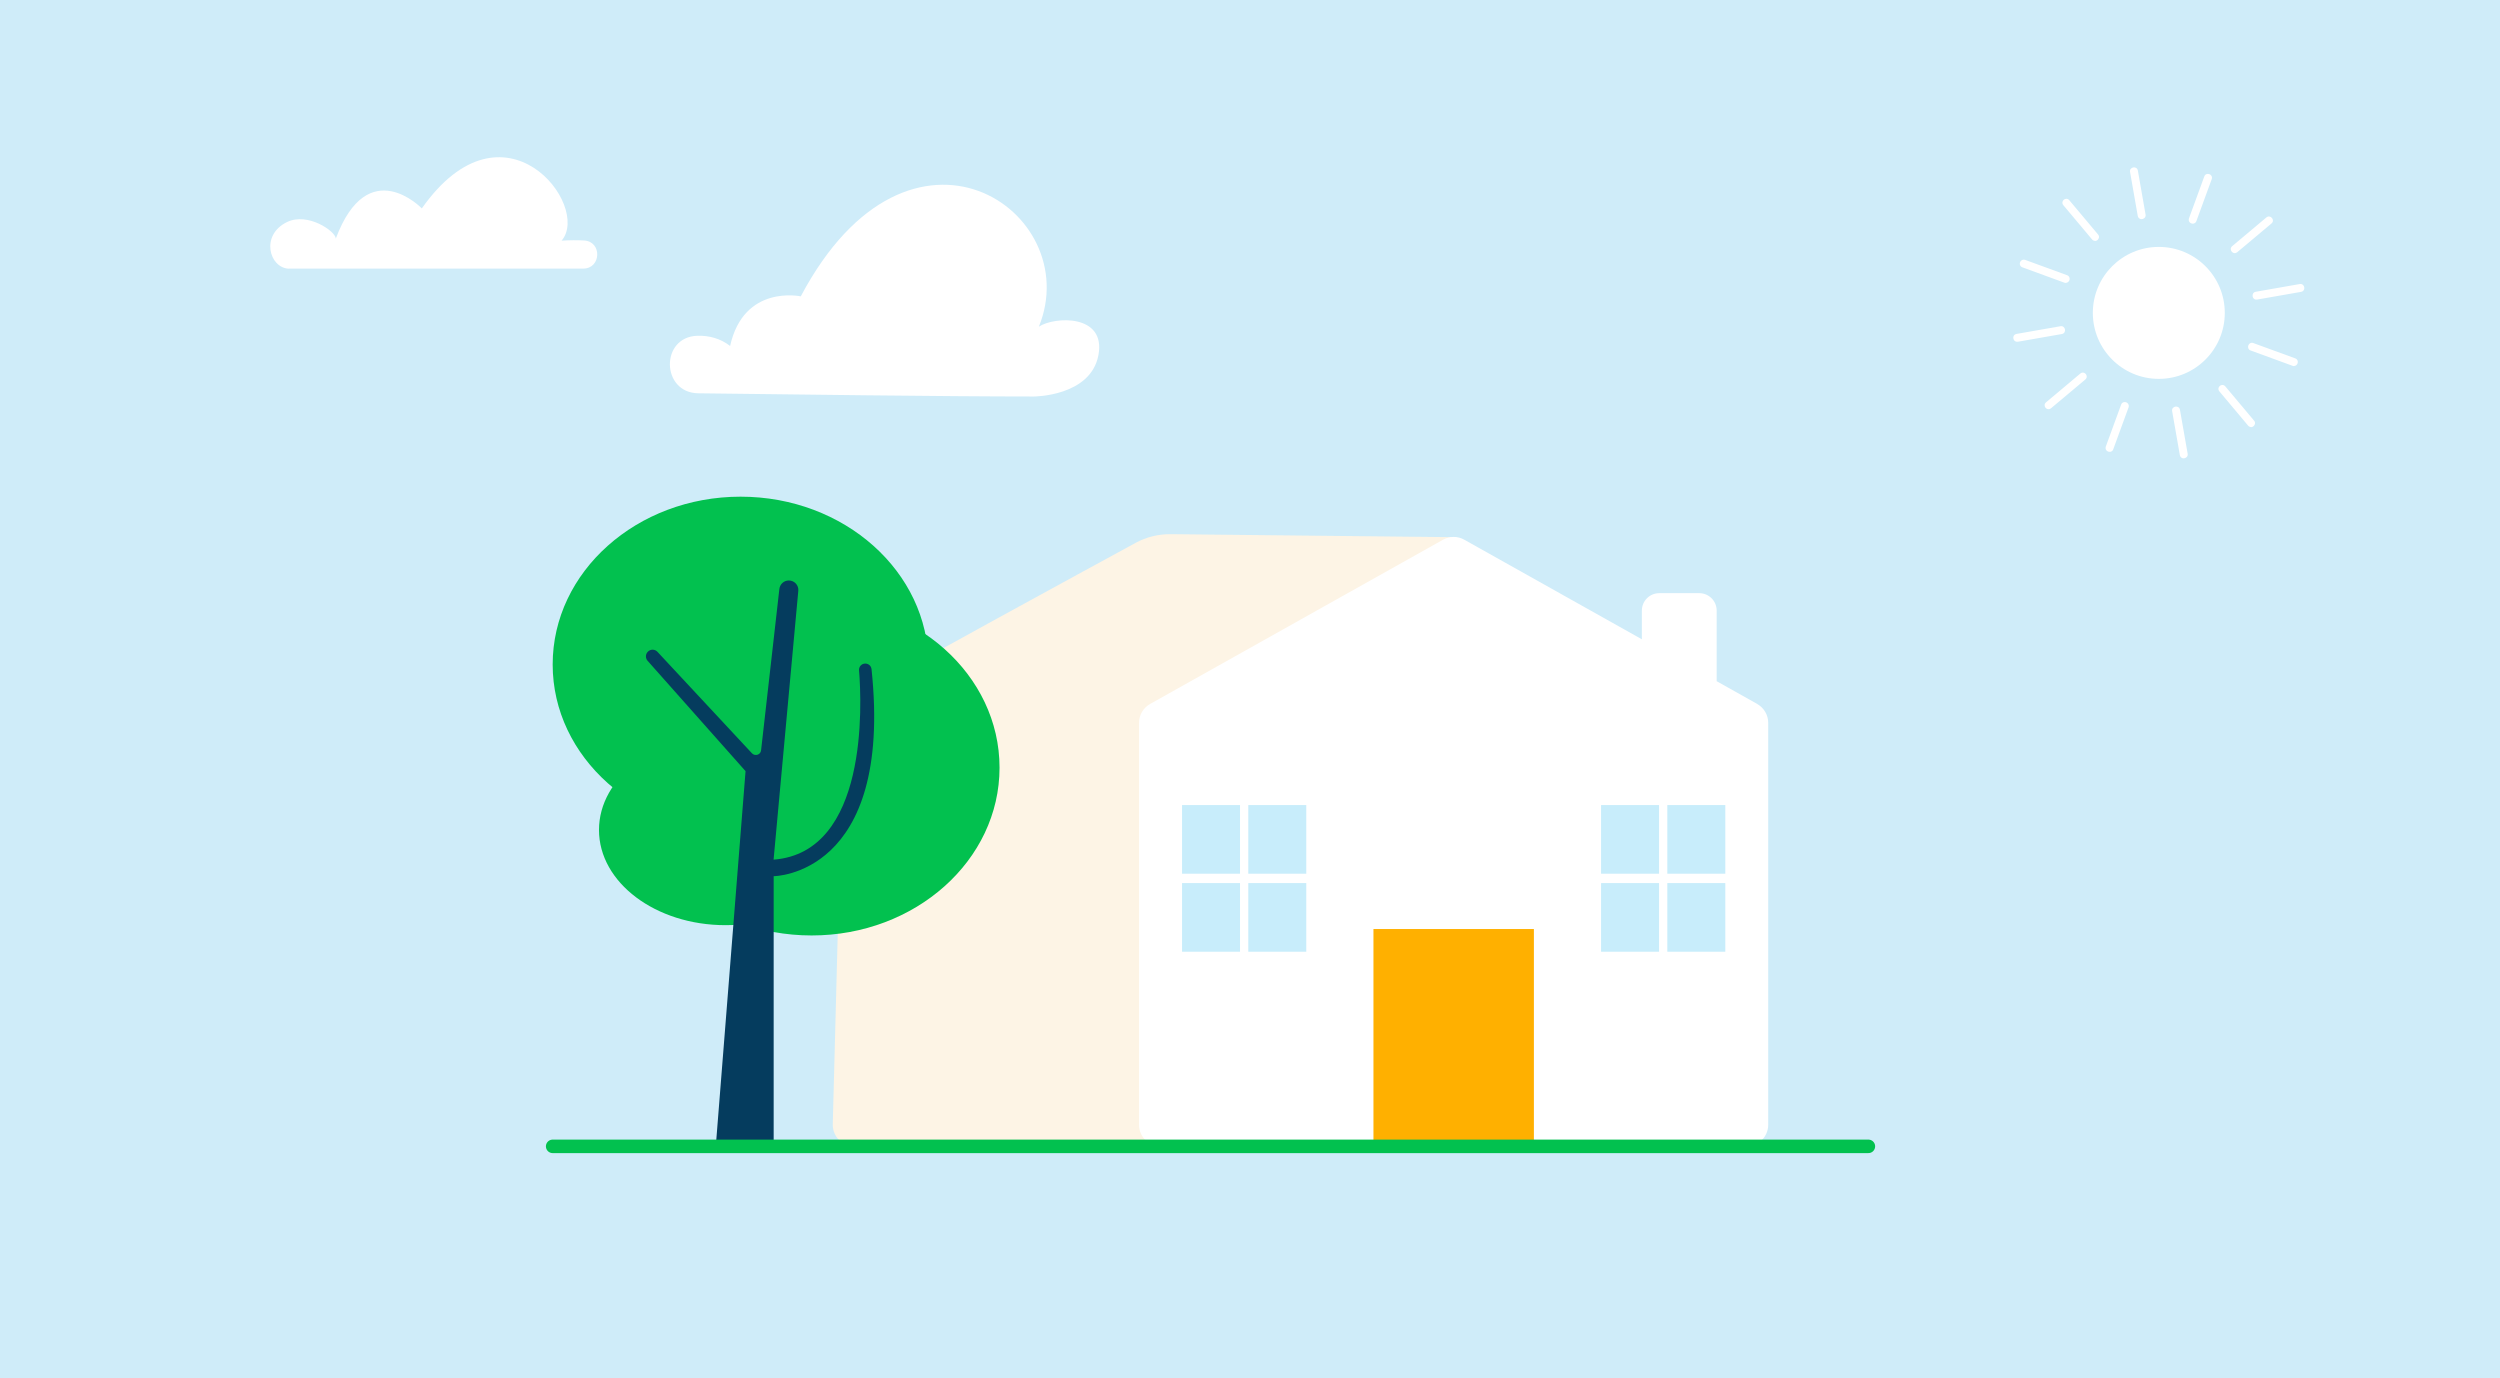 <?xml version="1.0" encoding="UTF-8"?> <svg xmlns="http://www.w3.org/2000/svg" width="370" height="204" viewBox="0 0 370 204" fill="none"><path d="M370 0H0V204H370V0Z" fill="#CFECF9"></path><path d="M42.75 39.753H86.311C89.003 39.753 89.126 35.727 86.433 35.591C85.44 35.537 84.339 35.537 83.115 35.618C87.562 30.45 74.574 13.614 62.429 30.845C62.429 30.845 54.473 22.562 49.699 35.306C49.686 34.258 45.579 31.375 42.491 32.858C38.493 34.789 39.853 39.657 42.75 39.766V39.753Z" fill="white"></path><path d="M103.202 49.694C97.694 49.871 97.843 58.14 103.351 58.208C116.271 58.358 139.527 58.684 152.991 58.684C152.991 58.684 161.41 58.684 162.566 52.564C163.722 46.444 156.051 46.825 153.753 48.348C160.73 31.239 134.659 13.382 118.515 43.86C118.515 43.86 110.083 42.038 108.057 51.204C106.615 50.075 104.888 49.64 103.202 49.694Z" fill="white"></path><path d="M173.242 79.057C171.447 79.043 169.665 79.478 168.087 80.335C160.213 84.619 135.284 98.206 127.383 102.748C125.819 103.646 124.839 105.278 124.799 107.086L123.248 166.464C123.248 168.232 124.676 169.66 126.444 169.66H213.171C214.939 169.66 216.367 168.232 216.367 166.464L215.511 79.506L173.255 79.057H173.242Z" fill="#FDF4E5"></path><path d="M260.078 104.19L254.067 100.817V90.358C254.067 88.944 252.911 87.788 251.496 87.788H245.567C244.152 87.788 242.996 88.944 242.996 90.358V94.615L216.707 79.873C215.742 79.329 214.559 79.329 213.579 79.873L170.209 104.19C169.203 104.761 168.577 105.822 168.577 106.978V166.464C168.577 168.232 170.005 169.66 171.773 169.66H258.5C260.268 169.66 261.696 168.232 261.696 166.464V106.978C261.696 105.822 261.071 104.761 260.064 104.19H260.078Z" fill="white"></path><path d="M245.539 119.15H236.958V129.309H245.539V119.15Z" fill="#C8EDFB"></path><path d="M255.345 119.15H246.763V129.309H255.345V119.15Z" fill="#C8EDFB"></path><path d="M245.539 130.696H236.958V140.855H245.539V130.696Z" fill="#C8EDFB"></path><path d="M255.345 130.696H246.763V140.855H255.345V130.696Z" fill="#C8EDFB"></path><path d="M183.523 119.15H174.942V129.309H183.523V119.15Z" fill="#C8EDFB"></path><path d="M193.329 119.15H184.747V129.309H193.329V119.15Z" fill="#C8EDFB"></path><path d="M183.523 130.696H174.942V140.855H183.523V130.696Z" fill="#C8EDFB"></path><path d="M193.329 130.696H184.747V140.855H193.329V130.696Z" fill="#C8EDFB"></path><path d="M227.016 137.496H203.271V169.66H227.016V137.496Z" fill="#FFB000"></path><path d="M107.377 136.925C117.72 136.925 126.104 130.617 126.104 122.835C126.104 115.054 117.72 108.746 107.377 108.746C97.034 108.746 88.65 115.054 88.65 122.835C88.65 130.617 97.034 136.925 107.377 136.925Z" fill="#02C14F"></path><path d="M109.607 123.175C124.967 123.175 137.419 112.057 137.419 98.342C137.419 84.626 124.967 73.508 109.607 73.508C94.247 73.508 81.795 84.626 81.795 98.342C81.795 112.057 94.247 123.175 109.607 123.175Z" fill="#02C14F"></path><path d="M120.12 138.448C135.48 138.448 147.932 127.33 147.932 113.614C147.932 99.899 135.48 88.781 120.12 88.781C104.76 88.781 92.308 99.899 92.308 113.614C92.308 127.33 104.76 138.448 120.12 138.448Z" fill="#02C14F"></path><path d="M105.976 169.66H114.503V129.676C114.503 129.676 132.211 129.622 128.987 99.035C128.933 98.559 128.539 98.206 128.063 98.206C127.519 98.206 127.097 98.668 127.138 99.198C127.546 104.176 128.511 126.154 114.49 127.228L118.148 87.448C118.23 86.618 117.577 85.911 116.747 85.911C116.027 85.911 115.428 86.455 115.347 87.162L112.64 111.044C112.572 111.71 111.756 111.969 111.294 111.493L97.299 96.465C96.918 96.057 96.266 96.043 95.871 96.465C95.518 96.832 95.504 97.417 95.844 97.798L110.342 114.131L105.935 169.66H105.976Z" fill="#053C5E"></path><path d="M81.795 169.66H276.52" stroke="#02C14F" stroke-width="2" stroke-miterlimit="10" stroke-linecap="round"></path><path d="M319.504 56.073C324.897 56.073 329.269 51.701 329.269 46.308C329.269 40.915 324.897 36.543 319.504 36.543C314.111 36.543 309.739 40.915 309.739 46.308C309.739 51.701 314.111 56.073 319.504 56.073Z" fill="white"></path><path d="M303.456 60.302L305.169 58.861L307.889 56.576L308.515 56.045C308.923 55.706 308.393 55.066 307.985 55.406L306.271 56.848L303.551 59.133L302.925 59.663C302.517 60.003 303.048 60.642 303.456 60.302Z" fill="white"></path><path d="M303.197 60.561C303.197 60.561 303.075 60.561 303.007 60.533C302.803 60.465 302.64 60.275 302.613 60.057C302.572 59.867 302.653 59.677 302.817 59.541L307.889 55.284C308.053 55.148 308.257 55.107 308.433 55.175C308.637 55.243 308.801 55.434 308.828 55.651C308.869 55.842 308.787 56.032 308.624 56.168L303.551 60.425C303.442 60.52 303.32 60.561 303.184 60.561H303.197ZM308.243 55.474C308.243 55.474 308.148 55.488 308.093 55.529L303.021 59.785C302.953 59.84 302.926 59.908 302.939 59.989C302.953 60.085 303.034 60.18 303.116 60.207C303.197 60.234 303.265 60.207 303.333 60.166L308.406 55.91C308.474 55.855 308.502 55.787 308.488 55.706C308.474 55.61 308.393 55.515 308.311 55.488C308.284 55.488 308.257 55.488 308.243 55.488V55.474Z" fill="white"></path><path d="M298.614 50.401L300.817 50.007L304.313 49.395L305.129 49.259C305.659 49.164 305.509 48.348 304.979 48.443L302.776 48.837L299.281 49.45L298.465 49.586C297.934 49.681 298.084 50.497 298.614 50.401Z" fill="white"></path><path d="M298.533 50.578C298.369 50.578 298.22 50.51 298.111 50.388C297.975 50.225 297.934 49.98 298.002 49.776C298.07 49.586 298.233 49.463 298.437 49.422L304.952 48.28C305.319 48.212 305.564 48.47 305.618 48.756C305.673 49.041 305.523 49.368 305.156 49.436L298.641 50.578C298.641 50.578 298.573 50.578 298.533 50.578ZM305.074 48.593C305.074 48.593 305.047 48.593 305.02 48.593L298.505 49.735C298.41 49.749 298.356 49.803 298.329 49.871C298.301 49.966 298.329 50.075 298.383 50.157C298.437 50.225 298.505 50.238 298.601 50.225L305.115 49.082C305.333 49.041 305.305 48.824 305.305 48.797C305.305 48.77 305.265 48.593 305.088 48.593H305.074Z" fill="white"></path><path d="M299.362 39.413L301.47 40.174L304.816 41.398L305.591 41.684C306.094 41.861 306.38 41.086 305.877 40.909L303.769 40.147L300.423 38.923L299.648 38.638C299.145 38.461 298.859 39.236 299.362 39.413Z" fill="white"></path><path d="M305.727 41.874C305.727 41.874 305.591 41.874 305.523 41.834L299.308 39.562C299.104 39.494 298.981 39.331 298.941 39.141C298.9 38.923 298.981 38.692 299.158 38.556C299.308 38.434 299.512 38.393 299.716 38.461L305.931 40.732C306.135 40.8 306.257 40.963 306.298 41.154C306.339 41.371 306.257 41.602 306.081 41.738C305.985 41.82 305.863 41.861 305.741 41.861L305.727 41.874ZM299.498 38.773C299.498 38.773 299.403 38.787 299.362 38.828C299.294 38.896 299.253 39.005 299.267 39.1C299.281 39.181 299.335 39.236 299.417 39.263L305.632 41.534C305.713 41.562 305.795 41.562 305.849 41.507C305.917 41.439 305.958 41.33 305.945 41.235C305.931 41.154 305.877 41.099 305.795 41.072L299.58 38.801C299.58 38.801 299.512 38.787 299.485 38.787L299.498 38.773Z" fill="white"></path><path d="M305.51 30.26L306.951 31.974L309.236 34.694L309.766 35.319C310.106 35.727 310.745 35.197 310.405 34.789L308.964 33.075L306.679 30.355L306.149 29.73C305.809 29.322 305.17 29.852 305.51 30.26Z" fill="white"></path><path d="M310.052 35.645C309.902 35.645 309.753 35.578 309.63 35.441L305.373 30.369C305.237 30.206 305.197 30.002 305.265 29.825C305.333 29.621 305.523 29.457 305.741 29.43C305.931 29.39 306.121 29.471 306.257 29.634L310.514 34.707C310.759 34.993 310.65 35.333 310.433 35.523C310.324 35.618 310.188 35.673 310.038 35.673L310.052 35.645ZM305.632 30.151L309.889 35.224C310.038 35.401 310.215 35.265 310.229 35.237C310.242 35.224 310.419 35.074 310.269 34.898L306.013 29.825C305.958 29.757 305.89 29.73 305.809 29.743C305.713 29.757 305.618 29.838 305.591 29.92C305.564 30.002 305.591 30.07 305.632 30.137V30.151Z" fill="white"></path><path d="M315.397 25.418L315.791 27.622L316.403 31.117L316.539 31.933C316.634 32.463 317.45 32.314 317.355 31.783L316.961 29.58L316.349 26.085L316.213 25.269C316.117 24.738 315.301 24.888 315.397 25.418Z" fill="white"></path><path d="M316.947 32.436C316.879 32.436 316.811 32.436 316.743 32.395C316.553 32.327 316.43 32.164 316.389 31.96L315.247 25.446C315.179 25.078 315.437 24.834 315.723 24.779C316.009 24.725 316.335 24.874 316.403 25.242L317.545 31.756C317.586 31.96 317.518 32.15 317.355 32.286C317.246 32.382 317.097 32.436 316.947 32.436ZM315.818 25.106C315.818 25.106 315.777 25.106 315.764 25.106C315.737 25.106 315.519 25.16 315.56 25.378L316.702 31.892C316.716 31.987 316.77 32.042 316.838 32.069C316.933 32.096 317.042 32.069 317.124 32.014C317.192 31.96 317.205 31.892 317.192 31.797L316.049 25.282C316.022 25.119 315.886 25.092 315.818 25.092V25.106Z" fill="white"></path><path d="M326.399 26.166L325.637 28.274L324.413 31.62L324.128 32.395C323.951 32.898 324.726 33.184 324.903 32.681L325.665 30.573L326.889 27.227L327.174 26.452C327.351 25.949 326.576 25.663 326.399 26.166Z" fill="white"></path><path d="M324.536 33.102C324.359 33.102 324.169 33.021 324.06 32.885C323.937 32.735 323.897 32.531 323.965 32.327L326.236 26.112C326.358 25.758 326.712 25.677 326.984 25.772C327.256 25.867 327.46 26.153 327.337 26.506L325.066 32.722C324.998 32.926 324.835 33.048 324.645 33.089C324.604 33.089 324.577 33.089 324.536 33.089V33.102ZM326.549 26.221L324.277 32.436C324.25 32.518 324.25 32.599 324.305 32.654C324.373 32.722 324.481 32.762 324.577 32.749C324.658 32.735 324.713 32.681 324.74 32.599L327.011 26.384C327.093 26.166 326.889 26.085 326.861 26.085C326.834 26.085 326.63 26.003 326.549 26.221Z" fill="white"></path><path d="M335.538 32.313L333.825 33.755L331.105 36.04L330.479 36.57C330.071 36.91 330.602 37.55 331.01 37.209L332.723 35.768L335.443 33.483L336.069 32.953C336.477 32.613 335.946 31.974 335.538 32.313Z" fill="white"></path><path d="M330.751 37.468C330.574 37.468 330.411 37.373 330.302 37.25C330.112 37.033 330.071 36.679 330.357 36.434L335.429 32.178C335.715 31.933 336.055 32.041 336.245 32.259C336.436 32.477 336.477 32.83 336.177 33.075L331.105 37.332C330.982 37.427 330.86 37.468 330.737 37.468H330.751ZM335.797 32.382C335.797 32.382 335.701 32.395 335.647 32.436L330.574 36.693C330.397 36.842 330.533 37.019 330.561 37.033C330.574 37.046 330.724 37.223 330.901 37.074L335.973 32.817C336.15 32.667 336.014 32.49 335.987 32.477C335.987 32.477 335.905 32.382 335.797 32.382Z" fill="white"></path><path d="M340.393 42.214L338.19 42.609L334.695 43.221L333.879 43.357C333.349 43.452 333.498 44.268 334.029 44.173L336.232 43.778L339.727 43.166L340.543 43.03C341.073 42.935 340.924 42.119 340.393 42.214Z" fill="white"></path><path d="M333.933 44.35C333.634 44.35 333.43 44.118 333.389 43.86C333.335 43.574 333.485 43.248 333.852 43.18L340.366 42.038C340.57 41.997 340.761 42.065 340.897 42.228C341.033 42.391 341.073 42.636 341.005 42.84C340.937 43.03 340.774 43.153 340.57 43.194L334.056 44.336C334.056 44.336 333.974 44.336 333.947 44.336L333.933 44.35ZM340.475 42.364C340.475 42.364 340.448 42.364 340.421 42.364L333.906 43.506C333.689 43.547 333.716 43.765 333.716 43.792C333.716 43.819 333.77 44.037 333.988 43.996L340.502 42.854C340.597 42.84 340.652 42.786 340.679 42.718C340.706 42.622 340.679 42.514 340.625 42.432C340.584 42.378 340.529 42.364 340.461 42.364H340.475Z" fill="white"></path><path d="M339.645 53.203L337.537 52.441L334.192 51.218L333.417 50.932C332.913 50.755 332.628 51.53 333.131 51.707L335.239 52.469L338.585 53.693L339.36 53.978C339.863 54.155 340.149 53.38 339.645 53.203Z" fill="white"></path><path d="M339.509 54.182C339.509 54.182 339.373 54.182 339.305 54.142L333.09 51.87C332.737 51.748 332.655 51.394 332.75 51.122C332.845 50.85 333.131 50.646 333.485 50.769L339.7 53.04C339.904 53.108 340.026 53.271 340.067 53.462C340.108 53.679 340.026 53.91 339.849 54.046C339.754 54.128 339.632 54.169 339.509 54.169V54.182ZM333.281 51.082C333.131 51.082 333.077 51.231 333.063 51.245C333.063 51.272 332.981 51.476 333.199 51.558L339.414 53.829C339.496 53.856 339.577 53.856 339.632 53.802C339.7 53.734 339.741 53.625 339.727 53.53C339.713 53.448 339.659 53.394 339.577 53.366L333.362 51.095C333.362 51.095 333.294 51.082 333.267 51.082H333.281Z" fill="white"></path><path d="M333.498 62.342L332.057 60.629L329.772 57.909L329.241 57.283C328.901 56.875 328.262 57.406 328.602 57.813L330.044 59.527L332.329 62.247L332.859 62.873C333.199 63.281 333.838 62.75 333.498 62.342Z" fill="white"></path><path d="M333.145 63.199C332.995 63.199 332.845 63.131 332.723 62.995L328.466 57.922C328.33 57.759 328.289 57.555 328.357 57.378C328.425 57.174 328.616 57.011 328.833 56.984C329.024 56.943 329.214 57.025 329.35 57.188L333.607 62.261C333.852 62.546 333.743 62.886 333.525 63.077C333.417 63.172 333.281 63.226 333.131 63.226L333.145 63.199ZM328.942 57.297C328.942 57.297 328.915 57.297 328.901 57.297C328.806 57.31 328.711 57.392 328.684 57.474C328.657 57.555 328.684 57.623 328.725 57.691L332.981 62.764C333.131 62.941 333.308 62.805 333.321 62.778C333.335 62.764 333.512 62.614 333.362 62.438L329.105 57.365C329.105 57.365 328.997 57.283 328.942 57.283V57.297Z" fill="white"></path><path d="M323.597 67.198L323.203 64.994L322.591 61.499L322.455 60.683C322.36 60.153 321.544 60.302 321.639 60.833L322.033 63.036L322.645 66.531L322.781 67.347C322.877 67.877 323.693 67.728 323.597 67.198Z" fill="white"></path><path d="M323.176 67.837C323.108 67.837 323.04 67.837 322.972 67.796C322.781 67.728 322.659 67.565 322.618 67.361L321.476 60.846C321.408 60.479 321.666 60.234 321.952 60.18C322.237 60.126 322.564 60.275 322.632 60.642L323.774 67.157C323.815 67.361 323.747 67.551 323.584 67.687C323.475 67.782 323.325 67.837 323.176 67.837ZM322.047 60.506C322.047 60.506 322.006 60.506 321.993 60.506C321.965 60.506 321.748 60.561 321.789 60.778L322.931 67.293C322.945 67.388 322.999 67.442 323.067 67.469C323.162 67.497 323.271 67.469 323.353 67.415C323.421 67.361 323.434 67.293 323.421 67.198L322.278 60.683C322.251 60.52 322.115 60.493 322.047 60.493V60.506Z" fill="white"></path><path d="M312.609 66.45L313.37 64.342L314.594 60.996L314.88 60.221C315.057 59.718 314.281 59.432 314.105 59.935L313.343 62.043L312.119 65.389L311.833 66.164C311.657 66.667 312.432 66.953 312.609 66.45Z" fill="white"></path><path d="M312.228 66.871C312.051 66.871 311.861 66.79 311.752 66.653C311.629 66.504 311.589 66.3 311.657 66.096L313.928 59.881C313.996 59.677 314.159 59.554 314.349 59.514C314.567 59.473 314.798 59.554 314.934 59.731C315.057 59.881 315.097 60.085 315.029 60.289L312.758 66.504C312.69 66.708 312.527 66.83 312.337 66.871C312.296 66.871 312.269 66.871 312.228 66.871ZM314.445 59.84C314.445 59.84 314.417 59.84 314.404 59.84C314.322 59.853 314.268 59.908 314.241 59.989L311.969 66.205C311.942 66.286 311.942 66.368 311.997 66.422C312.065 66.49 312.173 66.531 312.269 66.517C312.35 66.504 312.405 66.45 312.432 66.368L314.703 60.153C314.73 60.071 314.73 59.989 314.676 59.935C314.621 59.867 314.54 59.84 314.458 59.84H314.445Z" fill="white"></path></svg> 